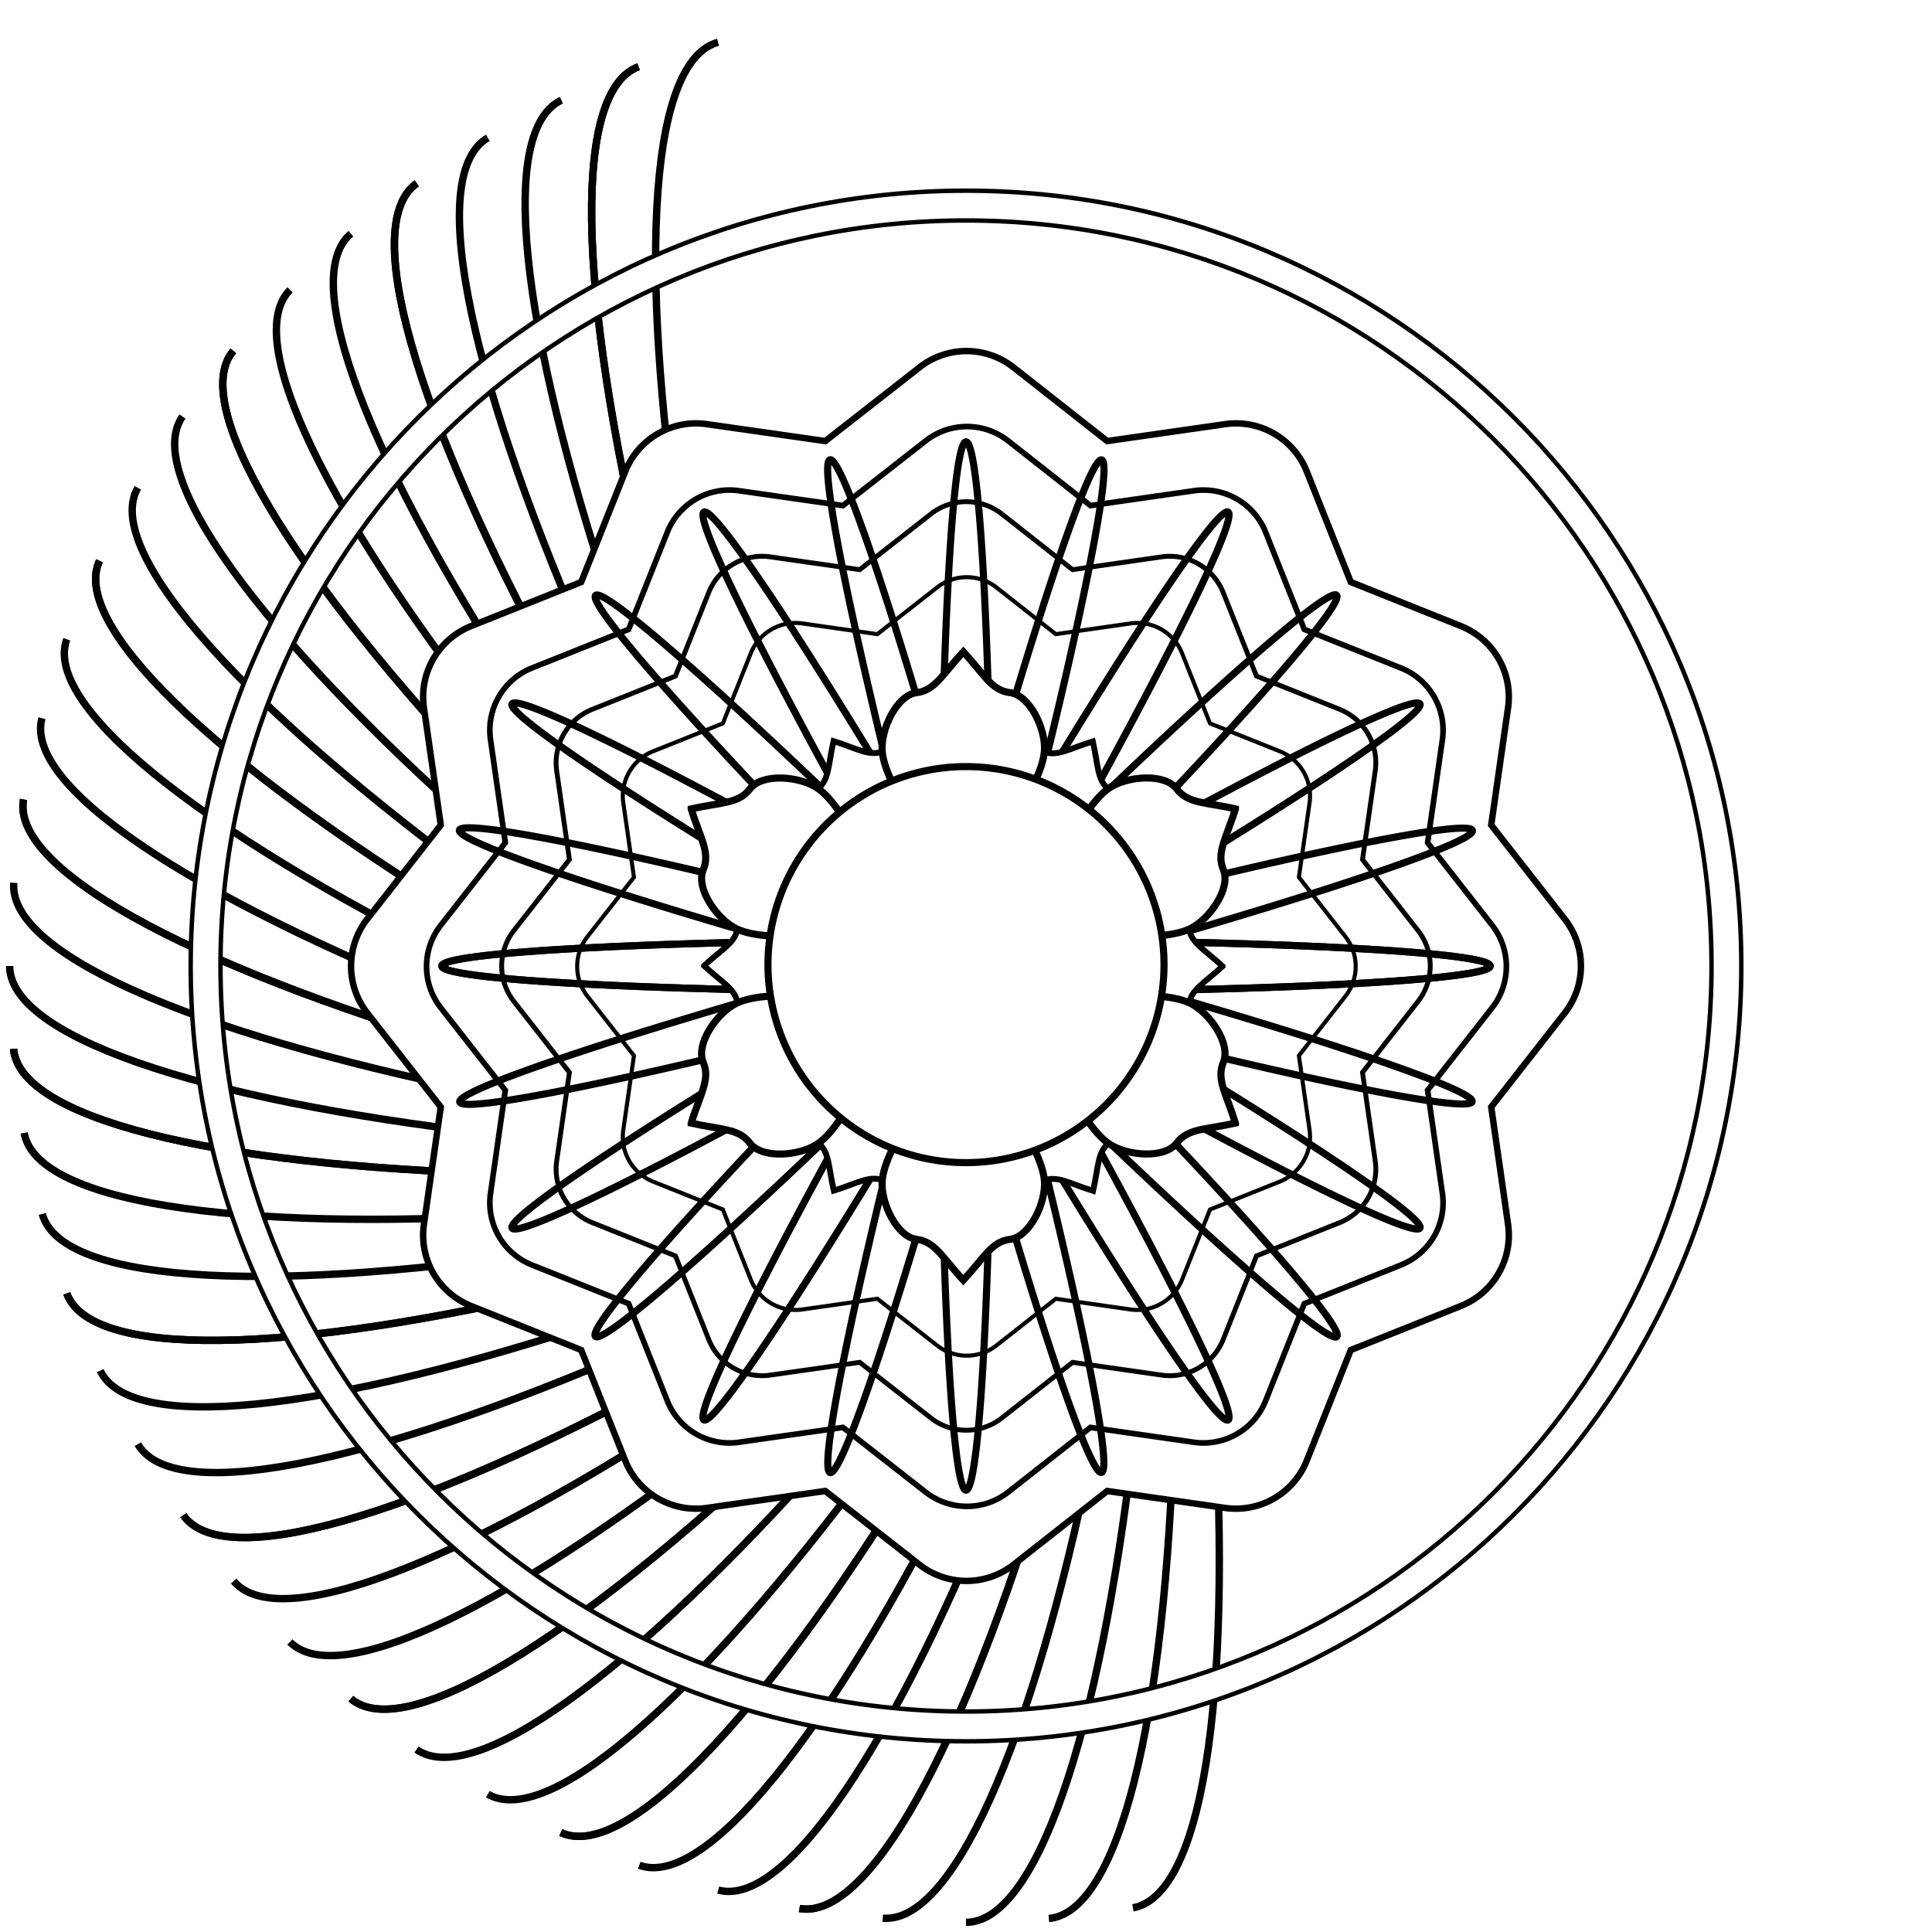 <?xml version="1.0" encoding="UTF-8" standalone="no"?>
<!-- Created with Inkscape (http://www.inkscape.org/) -->

<svg xmlns:dc="http://purl.org/dc/elements/1.1/" xmlns:cc="http://creativecommons.org/ns#" xmlns:rdf="http://www.w3.org/1999/02/22-rdf-syntax-ns#" xmlns:svg="http://www.w3.org/2000/svg" xmlns="http://www.w3.org/2000/svg" xmlns:xlink="http://www.w3.org/1999/xlink" version="1.1" width="200" height="200" id="svg2">
    <defs/>
    <symbol id="base">
        <ellipse cx="0" cy="0" rx="20" ry="99" id="ellipse7" />
    </symbol>
    <rect width="200" height="200" x="0" y="0" id="rect9" style="fill:#ffffff" />
    <g id="shape">
        <g transform="translate(100,100)" id="g12">
            <use id="use14" style="color:#000000;fill:none;stroke:#000000;stroke-width:0.764" x="0" y="0" width="200" height="200" xlink:href="#base" />
        </g>
        <g transform="translate(100,100)" id="g16" />
        <g transform="translate(100,100)" id="g20" />
        <g transform="translate(100,100)" id="g24" />
        <g transform="translate(100,100)" id="g28" />
        <g transform="translate(100,100)" id="g32" />
        <g transform="translate(100,100)" id="g36" />
    </g>
    <use transform="matrix(0.966,0.259,-0.259,0.966,29.289,-22.474)" id="use40" style="color:#000000;fill:none;stroke:#000000;stroke-width:0.764" x="0" y="0" width="200" height="200" xlink:href="#shape" />
    <use transform="matrix(0.866,0.5,-0.5,0.866,63.397,-36.603)" id="use42" style="color:#000000;fill:none;stroke:#000000;stroke-width:0.764" x="0" y="0" width="200" height="200" xlink:href="#shape" />
    <use transform="matrix(0.707,0.707,-0.707,0.707,100,-41.421)" id="use44" style="color:#000000;fill:none;stroke:#000000;stroke-width:0.764" x="0" y="0" width="200" height="200" xlink:href="#shape" />
    <use transform="matrix(0.5,0.866,-0.866,0.5,136.603,-36.603)" id="use46" style="color:#000000;fill:none;stroke:#000000;stroke-width:0.764" x="0" y="0" width="200" height="200" xlink:href="#shape" />
    <use transform="matrix(0.259,0.966,-0.966,0.259,170.711,-22.474)" id="use48" style="color:#000000;fill:none;stroke:#000000;stroke-width:0.764" x="0" y="0" width="200" height="200" xlink:href="#shape" />
    <use transform="matrix(0,1,-1,0,200,0)" id="use50" style="color:#000000;fill:none;stroke:#000000;stroke-width:0.764" x="0" y="0" width="200" height="200" xlink:href="#shape" />
    <use transform="matrix(-0.259,0.966,-0.966,-0.259,222.474,29.289)" id="use52" style="color:#000000;fill:none;stroke:#000000;stroke-width:0.764" x="0" y="0" width="200" height="200" xlink:href="#shape" />
    <use transform="matrix(-0.5,0.866,-0.866,-0.5,236.603,63.397)" id="use54" style="color:#000000;fill:none;stroke:#000000;stroke-width:0.764" x="0" y="0" width="200" height="200" xlink:href="#shape" />
    <use transform="matrix(-0.707,0.707,-0.707,-0.707,241.421,100)" id="use56" style="color:#000000;fill:none;stroke:#000000;stroke-width:0.764" x="0" y="0" width="200" height="200" xlink:href="#shape" />
    <use transform="matrix(-0.866,0.5,-0.5,-0.866,236.603,136.603)" id="use58" style="color:#000000;fill:none;stroke:#000000;stroke-width:0.764" x="0" y="0" width="200" height="200" xlink:href="#shape" />
    <use transform="matrix(-0.966,0.259,-0.259,-0.966,222.474,170.711)" id="use60" style="color:#000000;fill:none;stroke:#000000;stroke-width:0.764" x="0" y="0" width="200" height="200" xlink:href="#shape" />
    <use transform="matrix(0.8,0,0,0.8,20,20)" id="use3839" x="0" y="0" width="200" height="200" xlink:href="#path3061" />
    <use transform="matrix(0.6,0,0,0.6,40,40)" id="use3845" x="0" y="0" width="200" height="200" xlink:href="#path3061" />
    <use transform="matrix(0.4,0,0,0.4,60,60)" id="use3847" style="stroke-width:1.25;stroke-miterlimit:4;stroke-dasharray:none" x="0" y="0" width="200" height="200" xlink:href="#path3061" />
    <use transform="matrix(0.985,0.174,-0.174,0.985,18.884,-15.846)" id="use3160" style="color:#000000;fill:none;stroke:#000000;stroke-width:0.764" x="0" y="0" width="200" height="200" xlink:href="#shape" />
    <use transform="matrix(0.906,0.423,-0.423,0.906,51.631,-32.893)" id="use3162" style="color:#000000;fill:none;stroke:#000000;stroke-width:0.764" x="0" y="0" width="200" height="200" xlink:href="#shape" />
    <use transform="matrix(0.766,0.643,-0.643,0.766,87.674,-40.883)" id="use3164" style="color:#000000;fill:none;stroke:#000000;stroke-width:0.764" x="0" y="0" width="200" height="200" xlink:href="#shape" />
    <use transform="matrix(0.574,0.819,-0.819,0.574,124.558,-39.273)" id="use3166" style="color:#000000;fill:none;stroke:#000000;stroke-width:0.764" x="0" y="0" width="200" height="200" xlink:href="#shape" />
    <use transform="matrix(0.342,0.94,-0.94,0.342,159.767,-28.171)" id="use3168" style="color:#000000;fill:none;stroke:#000000;stroke-width:0.764" x="0" y="0" width="200" height="200" xlink:href="#shape" />
    <use transform="matrix(0.087,0.996,-0.996,0.087,190.904,-8.335)" id="use3170" style="color:#000000;fill:none;stroke:#000000;stroke-width:0.764" x="0" y="0" width="200" height="200" xlink:href="#shape" />
    <use transform="matrix(-0.174,0.985,-0.985,-0.174,215.846,18.884)" id="use3172" style="color:#000000;fill:none;stroke:#000000;stroke-width:0.764" x="0" y="0" width="200" height="200" xlink:href="#shape" />
    <use transform="matrix(-0.423,0.906,-0.906,-0.423,232.893,51.631)" id="use3174" style="color:#000000;fill:none;stroke:#000000;stroke-width:0.764" x="0" y="0" width="200" height="200" xlink:href="#shape" />
    <use transform="matrix(-0.643,0.766,-0.766,-0.643,240.883,87.674)" id="use3176" style="color:#000000;fill:none;stroke:#000000;stroke-width:0.764" x="0" y="0" width="200" height="200" xlink:href="#shape" />
    <use transform="matrix(-0.819,0.574,-0.574,-0.819,239.273,124.558)" id="use3178" style="color:#000000;fill:none;stroke:#000000;stroke-width:0.764" x="0" y="0" width="200" height="200" xlink:href="#shape" />
    <use transform="matrix(-0.94,0.342,-0.342,-0.94,228.171,159.767)" id="use3180" style="color:#000000;fill:none;stroke:#000000;stroke-width:0.764" x="0" y="0" width="200" height="200" xlink:href="#shape" />
    <use transform="matrix(0.797,-0.07,0.07,0.797,13.332,27.277)" id="use3182" x="0" y="0" width="200" height="200" xlink:href="#path3061" />
    <use transform="matrix(0.598,-0.052,0.052,0.598,34.999,45.458)" id="use3184" x="0" y="0" width="200" height="200" xlink:href="#path3061" />
    <use transform="matrix(0.398,-0.035,0.035,0.398,56.666,63.638)" id="use3186" style="stroke-width:1.25;stroke-miterlimit:4;stroke-dasharray:none" x="0" y="0" width="200" height="200" xlink:href="#path3061" />
    <use transform="matrix(0.996,-0.087,0.087,0.996,-8.335,9.096)" id="use3188" x="0" y="0" width="200" height="200" xlink:href="#shape" />
    <use transform="matrix(0.985,0.174,-0.174,0.985,18.884,-15.846)" id="use3190" style="color:#000000;fill:none;stroke:#000000;stroke-width:0.764" x="0" y="0" width="200" height="200" xlink:href="#shape" />
    <use transform="matrix(0.906,0.423,-0.423,0.906,51.631,-32.893)" id="use3192" style="color:#000000;fill:none;stroke:#000000;stroke-width:0.764" x="0" y="0" width="200" height="200" xlink:href="#shape" />
    <use transform="matrix(0.766,0.643,-0.643,0.766,87.674,-40.883)" id="use3194" style="color:#000000;fill:none;stroke:#000000;stroke-width:0.764" x="0" y="0" width="200" height="200" xlink:href="#shape" />
    <use transform="matrix(0.574,0.819,-0.819,0.574,124.558,-39.273)" id="use3196" style="color:#000000;fill:none;stroke:#000000;stroke-width:0.764" x="0" y="0" width="200" height="200" xlink:href="#shape" />
    <use transform="matrix(0.342,0.94,-0.94,0.342,159.767,-28.171)" id="use3198" style="color:#000000;fill:none;stroke:#000000;stroke-width:0.764" x="0" y="0" width="200" height="200" xlink:href="#shape" />
    <use transform="matrix(0.087,0.996,-0.996,0.087,190.904,-8.335)" id="use3200" style="color:#000000;fill:none;stroke:#000000;stroke-width:0.764" x="0" y="0" width="200" height="200" xlink:href="#shape" />
    <use transform="matrix(-0.174,0.985,-0.985,-0.174,215.846,18.884)" id="use3202" style="color:#000000;fill:none;stroke:#000000;stroke-width:0.764" x="0" y="0" width="200" height="200" xlink:href="#shape" />
    <use transform="matrix(-0.423,0.906,-0.906,-0.423,232.893,51.631)" id="use3204" style="color:#000000;fill:none;stroke:#000000;stroke-width:0.764" x="0" y="0" width="200" height="200" xlink:href="#shape" />
    <use transform="matrix(-0.643,0.766,-0.766,-0.643,240.883,87.674)" id="use3206" style="color:#000000;fill:none;stroke:#000000;stroke-width:0.764" x="0" y="0" width="200" height="200" xlink:href="#shape" />
    <use transform="matrix(-0.819,0.574,-0.574,-0.819,239.273,124.558)" id="use3208" style="color:#000000;fill:none;stroke:#000000;stroke-width:0.764" x="0" y="0" width="200" height="200" xlink:href="#shape" />
    <use transform="matrix(-0.94,0.342,-0.342,-0.94,228.171,159.767)" id="use3210" style="color:#000000;fill:none;stroke:#000000;stroke-width:0.764" x="0" y="0" width="200" height="200" xlink:href="#shape" />
    <use transform="matrix(0.797,-0.07,0.07,0.797,13.332,27.277)" id="use3212" x="0" y="0" width="200" height="200" xlink:href="#path3061" />
    <use transform="matrix(0.598,-0.052,0.052,0.598,34.999,45.458)" id="use3214" x="0" y="0" width="200" height="200" xlink:href="#path3061" />
    <use transform="matrix(0.398,-0.035,0.035,0.398,56.666,63.638)" id="use3216" style="stroke-width:1.25;stroke-miterlimit:4;stroke-dasharray:none" x="0" y="0" width="200" height="200" xlink:href="#path3061" />
    <use transform="matrix(0.996,0.087,-0.087,0.996,9.096,-8.335)" id="use3218" style="color:#000000;fill:none;stroke:#000000;stroke-width:0.764" x="0" y="0" width="200" height="200" xlink:href="#shape" />
    <use transform="matrix(0.94,0.342,-0.342,0.94,40.233,-28.171)" id="use3220" style="color:#000000;fill:none;stroke:#000000;stroke-width:0.764" x="0" y="0" width="200" height="200" xlink:href="#shape" />
    <use transform="matrix(0.819,0.574,-0.574,0.819,75.442,-39.273)" id="use3222" style="color:#000000;fill:none;stroke:#000000;stroke-width:0.764" x="0" y="0" width="200" height="200" xlink:href="#shape" />
    <use transform="matrix(0.643,0.766,-0.766,0.643,112.326,-40.883)" id="use3224" style="color:#000000;fill:none;stroke:#000000;stroke-width:0.764" x="0" y="0" width="200" height="200" xlink:href="#shape" />
    <use transform="matrix(0.423,0.906,-0.906,0.423,148.369,-32.893)" id="use3226" style="color:#000000;fill:none;stroke:#000000;stroke-width:0.764" x="0" y="0" width="200" height="200" xlink:href="#shape" />
    <use transform="matrix(0.174,0.985,-0.985,0.174,181.116,-15.846)" id="use3228" style="color:#000000;fill:none;stroke:#000000;stroke-width:0.764" x="0" y="0" width="200" height="200" xlink:href="#shape" />
    <use transform="matrix(-0.087,0.996,-0.996,-0.087,208.335,9.096)" id="use3230" style="color:#000000;fill:none;stroke:#000000;stroke-width:0.764" x="0" y="0" width="200" height="200" xlink:href="#shape" />
    <use transform="matrix(-0.342,0.94,-0.94,-0.342,228.171,40.233)" id="use3232" style="color:#000000;fill:none;stroke:#000000;stroke-width:0.764" x="0" y="0" width="200" height="200" xlink:href="#shape" />
    <use transform="matrix(-0.574,0.819,-0.819,-0.574,239.273,75.442)" id="use3234" style="color:#000000;fill:none;stroke:#000000;stroke-width:0.764" x="0" y="0" width="200" height="200" xlink:href="#shape" />
    <use transform="matrix(-0.766,0.643,-0.643,-0.766,240.883,112.326)" id="use3236" style="color:#000000;fill:none;stroke:#000000;stroke-width:0.764" x="0" y="0" width="200" height="200" xlink:href="#shape" />
    <use transform="matrix(-0.906,0.423,-0.423,-0.906,232.893,148.369)" id="use3238" style="color:#000000;fill:none;stroke:#000000;stroke-width:0.764" x="0" y="0" width="200" height="200" xlink:href="#shape" />
    <use transform="matrix(0.788,-0.139,0.139,0.788,7.324,35.107)" id="use3240" x="0" y="0" width="200" height="200" xlink:href="#path3061" />
    <use transform="matrix(0.591,-0.104,0.104,0.591,30.493,51.33)" id="use3242" x="0" y="0" width="200" height="200" xlink:href="#path3061" />
    <use transform="matrix(0.394,-0.069,0.069,0.394,53.662,67.554)" id="use3244" style="stroke-width:1.25;stroke-miterlimit:4;stroke-dasharray:none" x="0" y="0" width="200" height="200" xlink:href="#path3061" />
    <use transform="matrix(0.985,-0.174,0.174,0.985,-15.846,18.884)" id="use3246" x="0" y="0" width="200" height="200" xlink:href="#shape" />
    <g transform="translate(0.002,0.002)" id="g3289">
        <path d="m 99.753,36.346 a 7.893,7.893 0 0 0 -4.574,1.688 l -9.747,7.624 -12.198,-1.743 a 7.893,7.893 0 0 0 -8.495,4.846 L 60.165,60.251 48.729,64.825 a 7.893,7.893 0 0 0 -4.846,8.44 l 1.743,12.143 -7.624,9.747 a 7.893,7.893 0 0 0 0,9.693 l 7.624,9.747 -1.743,12.143 a 7.893,7.893 0 0 0 4.846,8.44 l 11.435,4.574 4.574,11.49 a 7.893,7.893 0 0 0 8.495,4.846 l 12.198,-1.743 9.747,7.624 a 7.893,7.893 0 0 0 9.747,0 l 9.693,-7.624 12.143,1.743 a 7.893,7.893 0 0 0 8.495,-4.846 l 4.574,-11.49 11.435,-4.574 a 7.893,7.893 0 0 0 4.846,-8.44 l -1.743,-12.143 7.624,-9.747 a 7.893,7.893 0 0 0 0,-9.693 l -7.624,-9.747 1.743,-12.143 a 7.893,7.893 0 0 0 -4.846,-8.44 l -11.435,-4.574 -4.574,-11.49 a 7.893,7.893 0 0 0 -8.495,-4.846 l -12.143,1.743 -9.693,-7.624 a 7.893,7.893 0 0 0 -5.173,-1.688 z" id="path3849" style="color:#000000;fill:#ffffff;fill-opacity:1;fill-rule:nonzero;stroke:#000000;stroke-width:0.666;stroke-miterlimit:4;stroke-dasharray:none;marker:none;visibility:visible;display:inline;overflow:visible;enable-background:accumulate" />
        <use transform="matrix(0.878,0,0,0.878,12.248,12.248)" id="use3853" x="0" y="0" width="200" height="200" xlink:href="#path3849" />
        <use transform="matrix(0.755,0,0,0.755,24.496,24.496)" id="use3855" x="0" y="0" width="200" height="200" xlink:href="#path3849" />
        <use transform="matrix(0.633,0,0,0.633,36.744,36.744)" id="use3857" x="0" y="0" width="200" height="200" xlink:href="#path3849" />
        <path d="m 102.711,99.998 a 2.713,54.261 0 0 1 -5.426,0 2.713,54.261 0 1 1 5.426,0 z" id="path3873" style="color:#000000;fill:none;stroke:#000000;stroke-width:0.736;stroke-linecap:square;stroke-linejoin:round;stroke-miterlimit:4;stroke-opacity:1;stroke-dasharray:none;stroke-dashoffset:0;marker:none;visibility:visible;display:inline;overflow:visible;enable-background:accumulate" />
        <use transform="matrix(0.966,0.259,-0.259,0.966,29.289,-22.474)" id="use3877" x="0" y="0" width="200" height="200" xlink:href="#path3873" />
        <use transform="matrix(0.866,0.5,-0.5,0.866,63.396,-36.602)" id="use3879" x="0" y="0" width="200" height="200" xlink:href="#path3873" />
        <use transform="matrix(0.707,0.707,-0.707,0.707,99.998,-41.42)" id="use3881" x="0" y="0" width="200" height="200" xlink:href="#path3873" />
        <use transform="matrix(0.5,0.866,-0.866,0.5,136.6,-36.602)" id="use3883" x="0" y="0" width="200" height="200" xlink:href="#path3873" />
        <use transform="matrix(0.259,0.966,-0.966,0.259,170.707,-22.474)" id="use3885" x="0" y="0" width="200" height="200" xlink:href="#path3873" />
        <use transform="matrix(0,1,-1,0,199.996,3.3878905e-4)" id="use3887" x="0" y="0" width="200" height="200" xlink:href="#path3873" />
        <use transform="matrix(0,1,-1,0,199.996,3.395864e-4)" id="use3889" x="0" y="0" width="200" height="200" xlink:href="#path3873" />
        <use transform="matrix(-0.259,0.966,-0.966,-0.259,222.47,29.289)" id="use3891" x="0" y="0" width="200" height="200" xlink:href="#path3873" />
        <use transform="matrix(-0.5,0.866,-0.866,-0.5,236.597,63.396)" id="use3893" x="0" y="0" width="200" height="200" xlink:href="#path3873" />
        <use transform="matrix(-0.707,0.707,-0.707,-0.707,241.416,99.998)" id="use3895" x="0" y="0" width="200" height="200" xlink:href="#path3873" />
        <use transform="matrix(-0.866,0.5,-0.5,-0.866,236.597,136.6)" id="use3897" x="0" y="0" width="200" height="200" xlink:href="#path3873" />
        <use transform="matrix(-0.966,0.259,-0.259,-0.966,222.469,170.707)" id="use3899" x="0" y="0" width="200" height="200" xlink:href="#path3873" />
        <use transform="matrix(0.715,0.413,-0.413,0.715,69.694,-12.685)" id="use3912" x="0" y="0" width="200" height="200" xlink:href="#path3903" />
        <use transform="matrix(0,0.826,-0.826,0,182.294,17.654)" id="use3916" x="0" y="0" width="200" height="200" xlink:href="#path3903" />
        <use transform="matrix(-0.715,0.413,-0.413,-0.715,212.319,130.337)" id="use3920" x="0" y="0" width="200" height="200" xlink:href="#path3903" />
        <use transform="matrix(-0.715,-0.413,0.413,-0.715,129.744,212.681)" id="use3924" x="0" y="0" width="200" height="200" xlink:href="#path3903" />
        <use transform="matrix(0,-0.826,0.826,0,17.145,182.342)" id="use3928" x="0" y="0" width="200" height="200" xlink:href="#path3903" />
        <use transform="matrix(0.715,-0.413,0.413,0.715,-12.88,69.659)" id="use3930" x="0" y="0" width="200" height="200" xlink:href="#path3903" />
        <use transform="matrix(0.5,-0.866,0.866,0.5,-36.741,136.359)" id="use3932" x="0" y="0" width="200" height="200" xlink:href="#path3903" />
        <path d="m 99.719,67.474 c -2.118,2.281 -2.91,3.994 -4.821,4.225 -2.072,0.25 -3.741,3.802 -3.578,6.039 0.151,2.069 1.938,4.945 1.938,4.945 l 6.461,0 6.461,0 c 0,0 1.788,-2.877 1.938,-4.945 0.163,-2.237 -1.507,-5.789 -3.578,-6.039 -1.911,-0.23 -2.703,-1.943 -4.821,-4.225 z" id="path3903" style="color:#000000;fill:#ffffff;stroke:#000000;stroke-width:0.736;stroke-miterlimit:4;stroke-opacity:1;stroke-dasharray:none;marker:none;visibility:visible;display:inline;overflow:visible;enable-background:accumulate" />
        <use transform="matrix(0.5,0.866,-0.866,0.5,136.461,-36.361)" id="use3914" x="0" y="0" width="200" height="200" xlink:href="#path3903" />
        <use transform="matrix(-0.5,0.866,-0.866,-0.5,236.18,63.637)" id="use3918" x="0" y="0" width="200" height="200" xlink:href="#path3903" />
        <use transform="matrix(-1,0,0,-1,199.439,199.996)" id="use3922" x="0" y="0" width="200" height="200" xlink:href="#path3903" />
        <use transform="matrix(-0.5,-0.866,0.866,-0.5,62.978,236.357)" id="use3926" x="0" y="0" width="200" height="200" xlink:href="#path3903" />
        <path d="m 120.496,99.998 a 20.499,20.499 0 0 1 -40.997,0 20.499,20.499 0 1 1 40.997,0 z" id="path3901" style="color:#000000;fill:#ffffff;stroke:#000000;stroke-width:0.736;stroke-linecap:square;stroke-linejoin:round;stroke-miterlimit:4;stroke-opacity:1;stroke-dasharray:none;stroke-dashoffset:0;marker:none;visibility:visible;display:inline;overflow:visible;enable-background:accumulate" />
    </g>
    <path d="m 100,19.739 c -44.32,0 -80.261,35.941 -80.261,80.261 0,44.32 35.941,80.261 80.261,80.261 44.32,0 80.261,-35.941 80.261,-80.261 0,-44.32 -35.941,-80.261 -80.261,-80.261 z m 0,3.085 c 42.63,0 77.176,34.547 77.176,77.176 0,42.63 -34.547,77.176 -77.176,77.176 -42.63,0 -77.176,-34.547 -77.176,-77.176 0,-42.63 34.547,-77.176 77.176,-77.176 z" id="path3248" style="color:#000000;fill:#ffffff;fill-opacity:1;fill-rule:nonzero;stroke:#000000;stroke-width:0.459;stroke-linecap:square;stroke-linejoin:round;stroke-miterlimit:4;stroke-opacity:1;stroke-dasharray:none;stroke-dashoffset:0;marker:none;visibility:visible;display:inline;overflow:visible;enable-background:accumulate" />
</svg>
